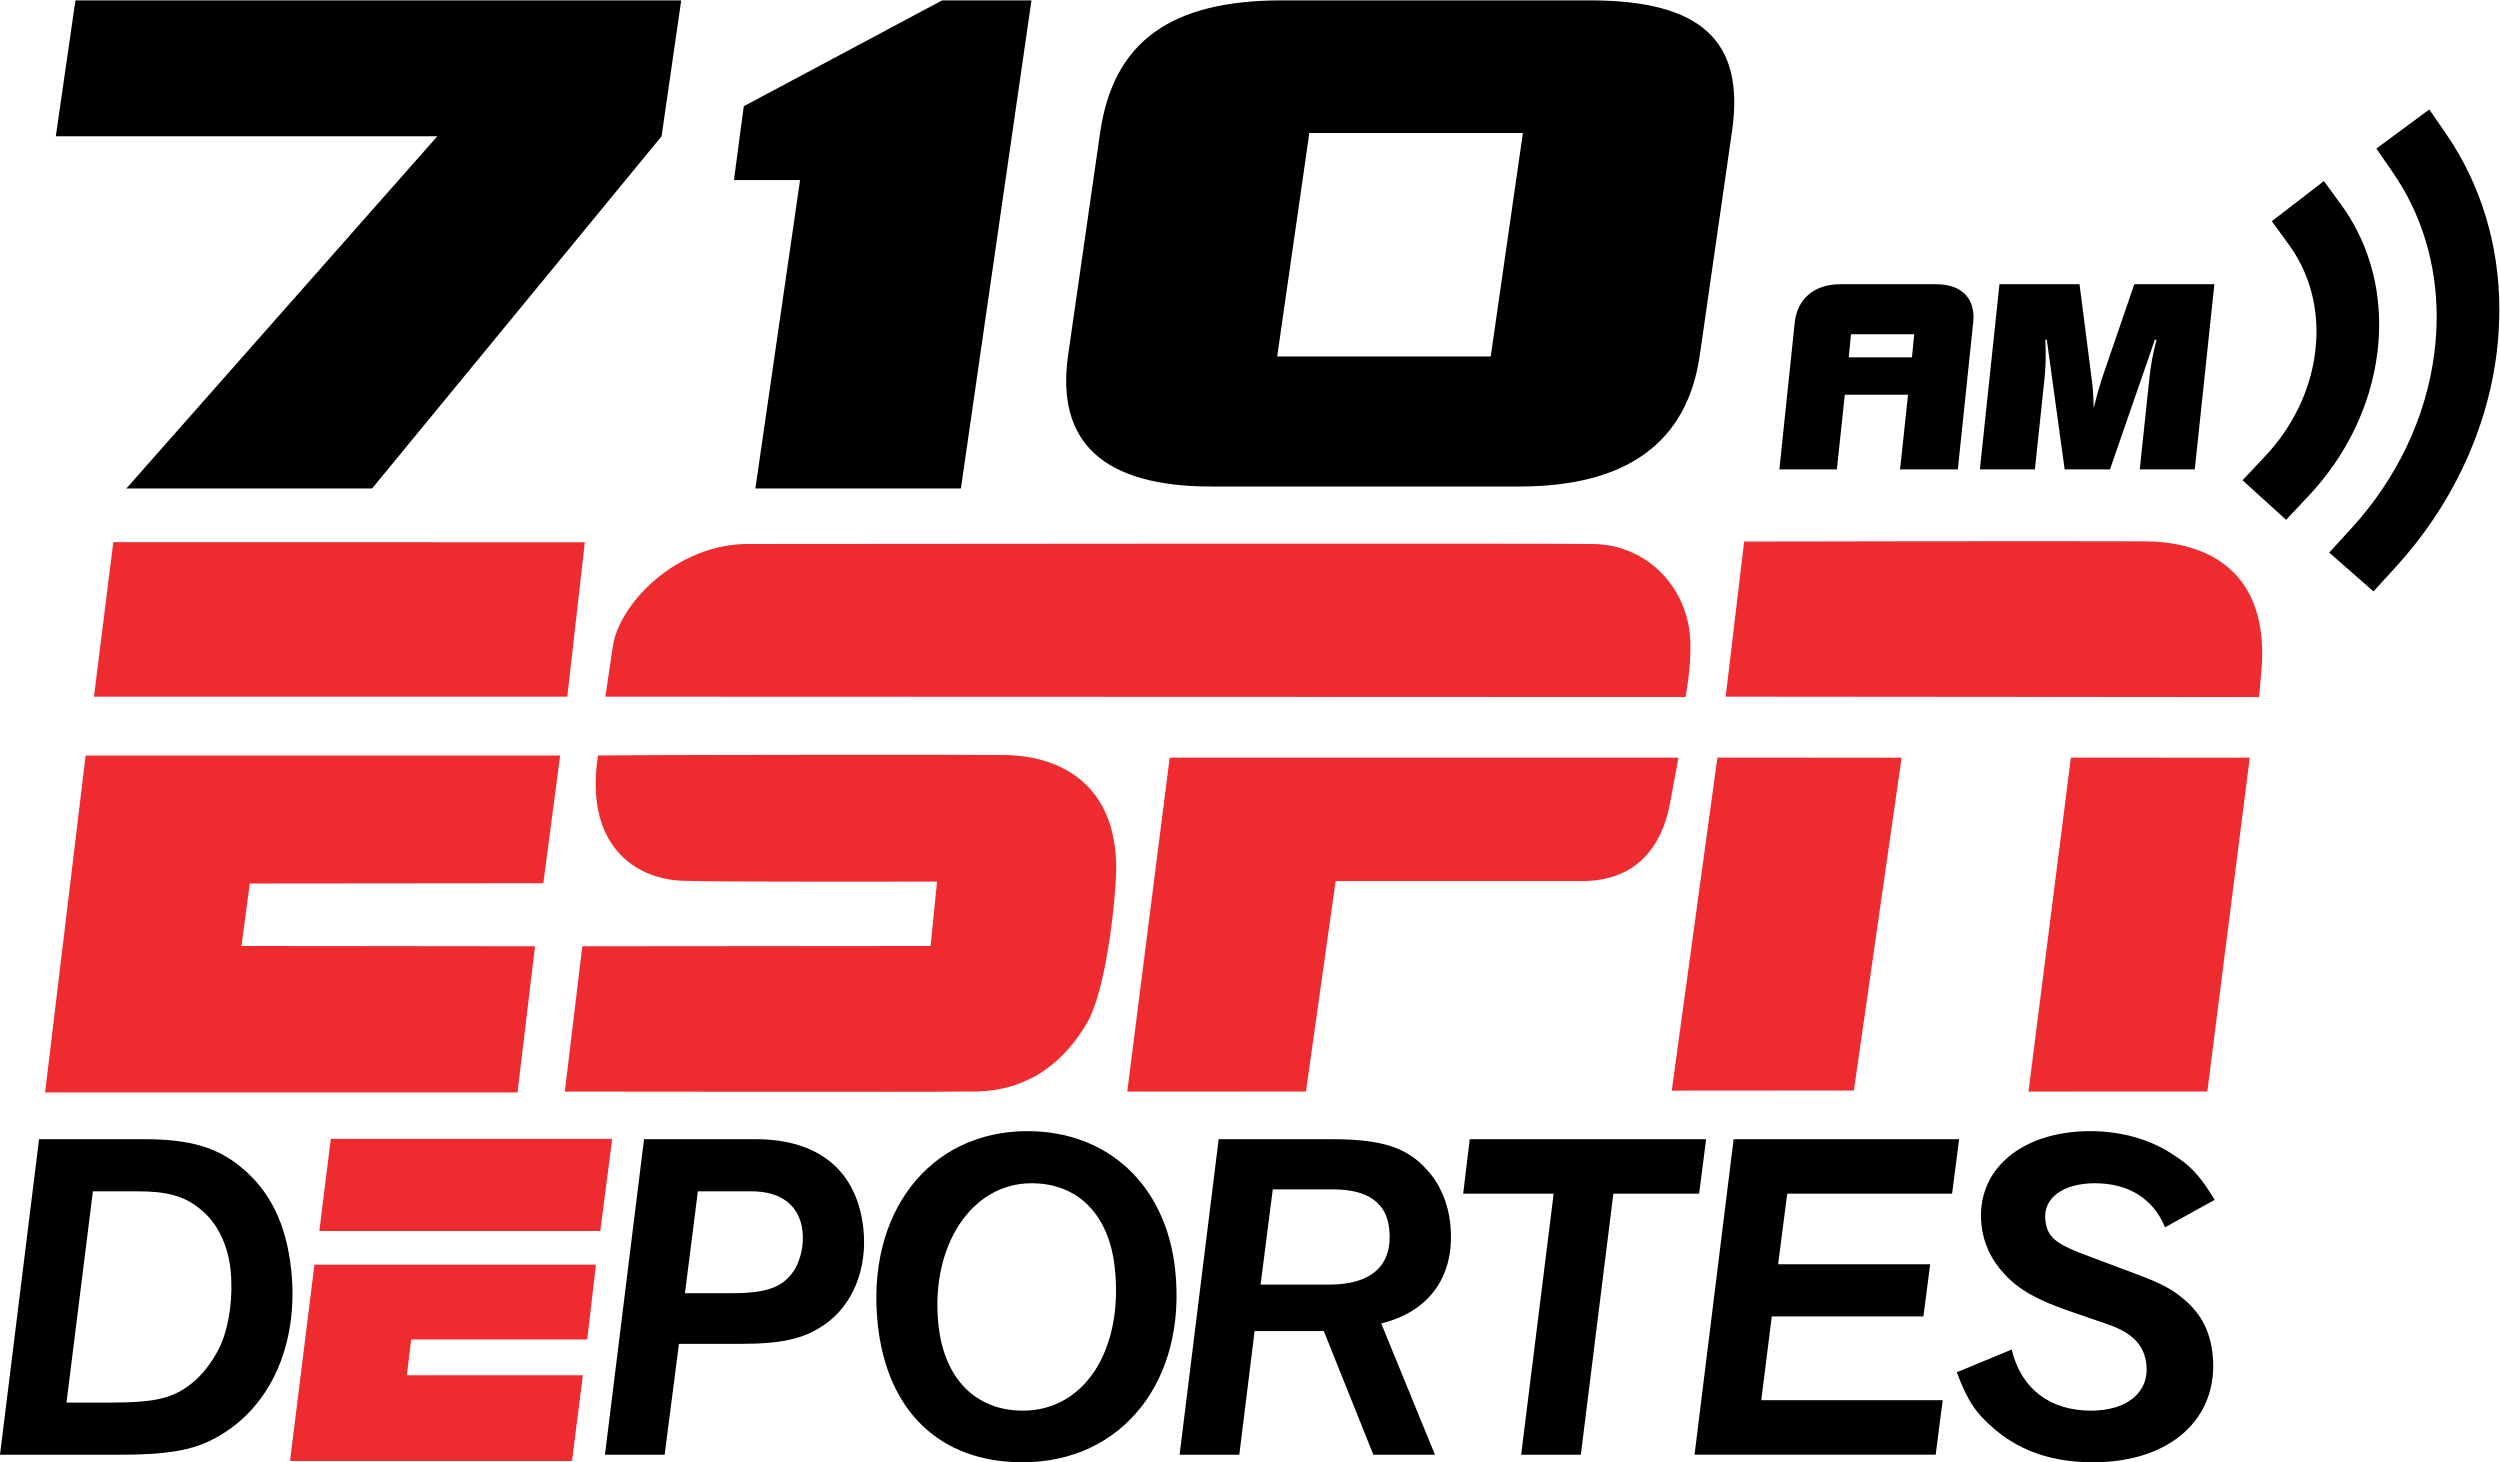 <?xml version="1.0" encoding="UTF-8" standalone="no"?>
<!-- Created with Inkscape (http://www.inkscape.org/) -->

<svg
   xmlns:dc="http://purl.org/dc/elements/1.1/"
   xmlns:cc="http://creativecommons.org/ns#"
   xmlns:rdf="http://www.w3.org/1999/02/22-rdf-syntax-ns#"
   xmlns:svg="http://www.w3.org/2000/svg"
   xmlns="http://www.w3.org/2000/svg"
   xmlns:sodipodi="http://sodipodi.sourceforge.net/DTD/sodipodi-0.dtd"
   xmlns:inkscape="http://www.inkscape.org/namespaces/inkscape"
   width="236.176mm"
   height="138.143mm"
   viewBox="0 0 836.846 489.484"
   id="svg2"
   version="1.1"
   inkscape:version="0.91 r13725"
   sodipodi:docname="kmia-espn.svg">
  <defs
     id="defs4" />
  <sodipodi:namedview
     id="base"
     pagecolor="#ffffff"
     bordercolor="#666666"
     borderopacity="1.0"
     inkscape:pageopacity="0.0"
     inkscape:pageshadow="2"
     inkscape:zoom="0.7"
     inkscape:cx="181.30448"
     inkscape:cy="156.57481"
     inkscape:document-units="px"
     inkscape:current-layer="layer1"
     showgrid="false"
     inkscape:window-width="1600"
     inkscape:window-height="837"
     inkscape:window-x="-8"
     inkscape:window-y="-8"
     inkscape:window-maximized="1"
     fit-margin-top="0"
     fit-margin-left="0"
     fit-margin-right="0"
     fit-margin-bottom="0" />
  <g
     inkscape:label="Layer 1"
     inkscape:groupmode="layer"
     id="layer1"
     transform="translate(-54.709,-437.62)">
    <g
       id="g10"
       transform="matrix(1.898,0,0,-1.898,54.709,927.104)">
      <g
         id="g12"
         transform="scale(0.1,0.1)">
        <path
           d="m 4313.98,2342.9 -29.61,42.98 -93.31,-68.95 29.43,-42.68 c 48.99,-71.18 76.92,-158.15 76.92,-253.82 0,-20.22 -1.27,-40.86 -3.82,-61.8 -14.46,-117.71 -68.11,-225.58 -146.45,-311.3 l -39.25,-42.95 78.04,-68.42 39.15,42.79 c 95.09,103.96 160.69,235.88 178.28,378.93 3.01,25.39 4.58,50.48 4.58,75.1 0,116.62 -34.19,223.4 -93.96,310.12"
           style="fill:#000000;fill-opacity:1;fill-rule:nonzero;stroke:none"
           id="path14"
           inkscape:connector-curvature="0" />
        <path
           d="m 4195.98,2006.82 c 0,79.75 -24.4,152.56 -66.77,210.71 l -30.65,42.07 -91.89,-70.79 30.49,-41.93 c 30.66,-42.28 48.26,-94.52 48.26,-152.42 0,-11.73 -0.74,-23.67 -2.19,-35.88 -8.6,-69.99 -41.02,-133.91 -88.4,-184.29 l -39.8,-42.37 76.8,-69.84 39.71,42.28 c 64.82,68.86 109.69,157.32 121.41,253.28 2.09,16.65 3.03,33.08 3.03,49.18"
           style="fill:#000000;fill-opacity:1;fill-rule:nonzero;stroke:none"
           id="path16"
           inkscape:connector-curvature="0" />
        <path
           d="m 199.844,1622.77 831.556,-0.18 -30.89,-272.3 -834.83,0 34.164,272.48"
           style="fill:#ee2c30;fill-opacity:1;fill-rule:nonzero;stroke:none"
           id="path18"
           inkscape:connector-curvature="0" />
        <path
           d="m 1319.48,1619.55 c 155.05,0 1398.08,1.5 1490.99,-0.04 94.2,-1.51 168.43,-76.9 170.76,-174.23 1.12,-46 -8.57,-95.65 -8.57,-95.65 l -1905,0.66 c 0,0 7,46.85 13.13,88.48 11.09,76.02 112.98,180.96 238.69,180.78"
           style="fill:#ee2c30;fill-opacity:1;fill-rule:nonzero;stroke:none"
           id="path20"
           inkscape:connector-curvature="0" />
        <path
           d="m 3076.03,1623.85 c 0,0 533.48,1.12 705.77,0.39 111.38,-0.43 223,-52.6 206.15,-232.12 -4.95,-53.21 -3.48,-42.6 -3.48,-42.6 l -940.99,0.77 32.55,273.56"
           style="fill:#ee2c30;fill-opacity:1;fill-rule:nonzero;stroke:none"
           id="path22"
           inkscape:connector-curvature="0" />
        <path
           d="m 996.105,653.789 30.895,256.25 614.22,0.531 11.38,113.57 c 0,0 -386.1,-0.96 -448.37,1.41 -87.77,3.26 -173.45,65.82 -149.6,220.97 163.54,1.61 659.17,1.39 714.54,0.92 112.04,-0.92 206.41,-61.85 198.92,-216.09 -3.34,-68.702 -20.47,-203.291 -50.41,-255.401 -80.52,-139.14 -201.57,-120.469 -224.42,-122.16 -18.58,-0.801 -697.155,0 -697.155,0"
           style="fill:#ee2c30;fill-opacity:1;fill-rule:nonzero;stroke:none"
           id="path24"
           inkscape:connector-curvature="0" />
        <path
           d="m 2960.12,1242.81 c 0,0 -9.07,-51.18 -15.59,-84.37 -13.63,-68.72 -55.72,-133.23 -153.58,-133.34 -237.21,0 -435.36,0 -435.36,0 l -52.4,-371.268 -315.1,-0.043 74.82,589.021 897.21,0"
           style="fill:#ee2c30;fill-opacity:1;fill-rule:nonzero;stroke:none"
           id="path26"
           inkscape:connector-curvature="0" />
        <path
           d="m 3028.88,1242.81 324.88,-0.12 -84.19,-587.03 -321.2,-0.211 80.51,587.361"
           style="fill:#ee2c30;fill-opacity:1;fill-rule:nonzero;stroke:none"
           id="path28"
           inkscape:connector-curvature="0" />
        <path
           d="m 3652.29,1242.81 315.44,-0.12 -74.78,-588.792 -315.45,-0.109 74.79,589.021"
           style="fill:#ee2c30;fill-opacity:1;fill-rule:nonzero;stroke:none"
           id="path30"
           inkscape:connector-curvature="0" />
        <path
           d="m 151.031,1246.52 836.883,0 -29.715,-225.3 -517.679,-0.49 -14.645,-110.16 517.68,-0.531 -30.895,-257.848 -833.144,0 71.515,594.329"
           style="fill:#ee2c30;fill-opacity:1;fill-rule:nonzero;stroke:none"
           id="path32"
           inkscape:connector-curvature="0" />
        <path
           d="m 192.449,105.301 c 84.406,0 115.348,7.519 152.082,39.25 18.289,16.719 33.535,38.437 44.422,61.82 16.164,36.801 22.465,87.731 17.59,133.688 -4.703,44.261 -23.898,83.562 -53.938,106.929 -27.464,22.582 -57.589,30.922 -110.222,30.922 l -78.531,0 -46.59,-372.609 z m 62.762,464.508 c 78.543,0 127.66,-14.207 169.809,-49.278 C 476.238,478.75 504.977,420.281 513.578,339.23 525.957,222.25 486.816,118.66 408.531,61 358.125,24.238 312.488,13.379 211.379,13.379 l -211.379,0 68.891,556.43 186.32,0"
           style="fill:#000000;fill-opacity:1;fill-rule:nonzero;stroke:none"
           id="path34"
           inkscape:connector-curvature="0" />
        <path
           d="m 1292.42,298.262 c 62.65,0 91.49,11.718 110.6,44.308 9.75,18.391 14.8,41.75 12.4,64.328 -4.87,45.954 -37.61,71.012 -90.23,71.012 l -94.42,0 -22.75,-179.648 z M 1172.2,13.379 l -105.27,0 68.89,556.43 197.16,0 c 111.15,0 178.9,-55.95 189.7,-157.911 7.51,-71.019 -18.99,-136.16 -70.51,-170.41 -34.29,-23.398 -73.42,-32.597 -144.44,-32.597 l -110.29,0 -25.24,-195.512"
           style="fill:#000000;fill-opacity:1;fill-rule:nonzero;stroke:none"
           id="path36"
           inkscape:connector-curvature="0" />
        <path
           d="m 1819.14,492.121 c -106.11,0 -178.73,-111.101 -164.05,-249.812 10.02,-94.418 65.33,-151.25 148.87,-151.25 108.63,0 177.51,106.953 162.2,251.511 -9.92,93.571 -64.3,149.551 -147.02,149.551 z M 1803.59,0 c -145.38,0 -239.23,89.422 -255.6,243.969 -20.73,195.519 90.96,340.051 263.91,340.051 142.86,0 244.96,-96.059 260.71,-244.79 C 2093.33,143.711 1979.05,0 1803.59,0"
           style="fill:#000000;fill-opacity:1;fill-rule:nonzero;stroke:none"
           id="path38"
           inkscape:connector-curvature="0" />
        <path
           d="m 2343.56,313.332 c 76.02,0 113.34,34.258 106.51,98.566 -4.85,45.961 -38.26,69.352 -98.42,69.352 l -106.95,0 -21.48,-167.918 z m -157.89,-299.953 -105.29,0 68.89,556.43 199.7,0 c 86.88,0 132.67,-14.207 167.84,-54.278 22.62,-24.242 37.01,-57.672 40.89,-94.422 9.56,-90.23 -34.55,-154.578 -121.68,-176.32 l 94.7,-231.41 -108.63,0 -87.4,218.07 -122.02,0 -27,-218.07"
           style="fill:#000000;fill-opacity:1;fill-rule:nonzero;stroke:none"
           id="path40"
           inkscape:connector-curvature="0" />
        <path
           d="m 2996.63,473.75 -151.23,0 -57.38,-460.371 -105.24,0 57.32,460.371 -159.57,0 11.56,96.059 416.91,0 -12.37,-96.059"
           style="fill:#000000;fill-opacity:1;fill-rule:nonzero;stroke:none"
           id="path42"
           inkscape:connector-curvature="0" />
        <path
           d="m 3442.77,473.75 -290.74,0 -16.07,-124.488 268.19,0 -11.97,-91.93 -267.37,0 -18.58,-147.852 319.99,0 -12.37,-96.101 -425.28,0 68.91,556.43 397.67,0 -12.38,-96.059"
           style="fill:#000000;fill-opacity:1;fill-rule:nonzero;stroke:none"
           id="path44"
           inkscape:connector-curvature="0" />
        <path
           d="m 3818.34,414.422 c -20.35,50.148 -64.19,77.699 -123.53,77.699 -55.98,0 -91.66,-25.902 -87.6,-64.32 3.28,-30.93 17.04,-42.621 78.75,-65.18 l 80.08,-30.062 c 45.21,-16.719 65.56,-27.59 86.74,-45.989 29.4,-25.039 45.17,-55.961 49.45,-96.058 C 3914.17,77.699 3827.98,0 3691.81,0 c -70.2,0 -126.44,18.379 -173.24,57.68 -34.89,30.082 -47.78,49.281 -67.5,101.07 l 96.85,40.121 c 16.53,-69.351 67.41,-107.812 140.07,-107.812 63.51,0 102.66,32.621 97.52,81.07 -3.61,34.242 -24.3,55.961 -67.68,71.043 l -60.69,20.879 c -62.35,20.871 -96.96,40.097 -122.56,68.508 -22.6,24.222 -36.57,53.441 -40.01,86.05 -10.27,96.922 70.2,165.411 192.18,165.411 53.47,0 104.27,-14.211 143.78,-40.11 33.12,-20.859 48.17,-36.738 75.43,-81.031 l -87.62,-48.457"
           style="fill:#000000;fill-opacity:1;fill-rule:nonzero;stroke:none"
           id="path46"
           inkscape:connector-curvature="0" />
        <path
           d="m 554.566,348.52 496.464,0 -15.39,-131.93 -310.499,0 -7.657,-63.168 310.496,0 -19.2,-151.192 -497.3,0 43.086,346.29 0,0"
           style="fill:#ee2c30;fill-opacity:1;fill-rule:nonzero;stroke:none"
           id="path48"
           inkscape:connector-curvature="0" />
        <path
           d="m 583.359,570.449 496.371,0 -21.06,-162.59 -495.467,0 20.156,162.59 0,0"
           style="fill:#ee2c30;fill-opacity:1;fill-rule:nonzero;stroke:none"
           id="path50"
           inkscape:connector-curvature="0" />
        <path
           d="m 3372.04,1948.76 3.93,40.66 -111.48,0 -3.93,-40.66 z m -126.35,128.96 168.75,0 c 46.78,0 69.95,-26.67 65.57,-67.32 l -27.1,-259.24 -101.86,0 13.99,131.59 -111.48,0 -13.98,-131.59 -101.43,0 27.11,259.24 c 4.36,40.65 33.66,67.32 80.43,67.32"
           style="fill:#000000;fill-opacity:1;fill-rule:nonzero;stroke:none"
           id="path52"
           inkscape:connector-curvature="0" />
        <path
           d="m 3706.87,1910.73 57.27,166.99 141.2,0 -34.53,-326.56 -97.06,0 17.06,161.31 c 2.18,20.99 6.12,43.72 12.67,67.33 l -3.06,0 -79.13,-228.64 -80,0 -31.47,228.64 -2.63,0 c 1.32,-23.61 0.88,-46.34 -1.31,-67.33 l -17.05,-161.31 -97.05,0 34.54,326.56 141.2,0 21.43,-166.99 c 2.18,-14.87 3.06,-31.92 3.5,-51.59 4.8,19.67 9.61,36.72 14.42,51.59"
           style="fill:#000000;fill-opacity:1;fill-rule:nonzero;stroke:none"
           id="path54"
           inkscape:connector-curvature="0" />
        <path
           d="m 771.25,2338.58 -672.856,0 34.669,239.69 1068.377,0 -34.67,-239.69 -510.547,-621.11 -433.34,0 548.367,621.11"
           style="fill:#000000;fill-opacity:1;fill-rule:nonzero;stroke:none"
           id="path56"
           inkscape:connector-curvature="0" />
        <path
           d="m 1411.02,2261.38 -116.61,0 17.33,130.21 349.83,186.68 157.57,0 -124.48,-860.8 -362.43,0 78.79,543.91"
           style="fill:#000000;fill-opacity:1;fill-rule:nonzero;stroke:none"
           id="path58"
           inkscape:connector-curvature="0" />
        <path
           d="m 2629.09,1950.24 56.73,394.1 -376.62,0 -56.72,-394.1 z m -688.62,396.41 c 23.64,159.02 124.49,231.62 319.89,231.62 l 543.64,0 c 195.39,0 274.18,-70.29 250.55,-231.62 l -56.73,-394.1 c -22.06,-154.42 -129.21,-231.62 -318.3,-231.62 l -543.65,0 c -189.09,0 -274.19,77.2 -252.12,231.62 l 56.72,394.1"
           style="fill:#000000;fill-opacity:1;fill-rule:nonzero;stroke:none"
           id="path60"
           inkscape:connector-curvature="0" />
      </g>
    </g>
  </g>
</svg>
